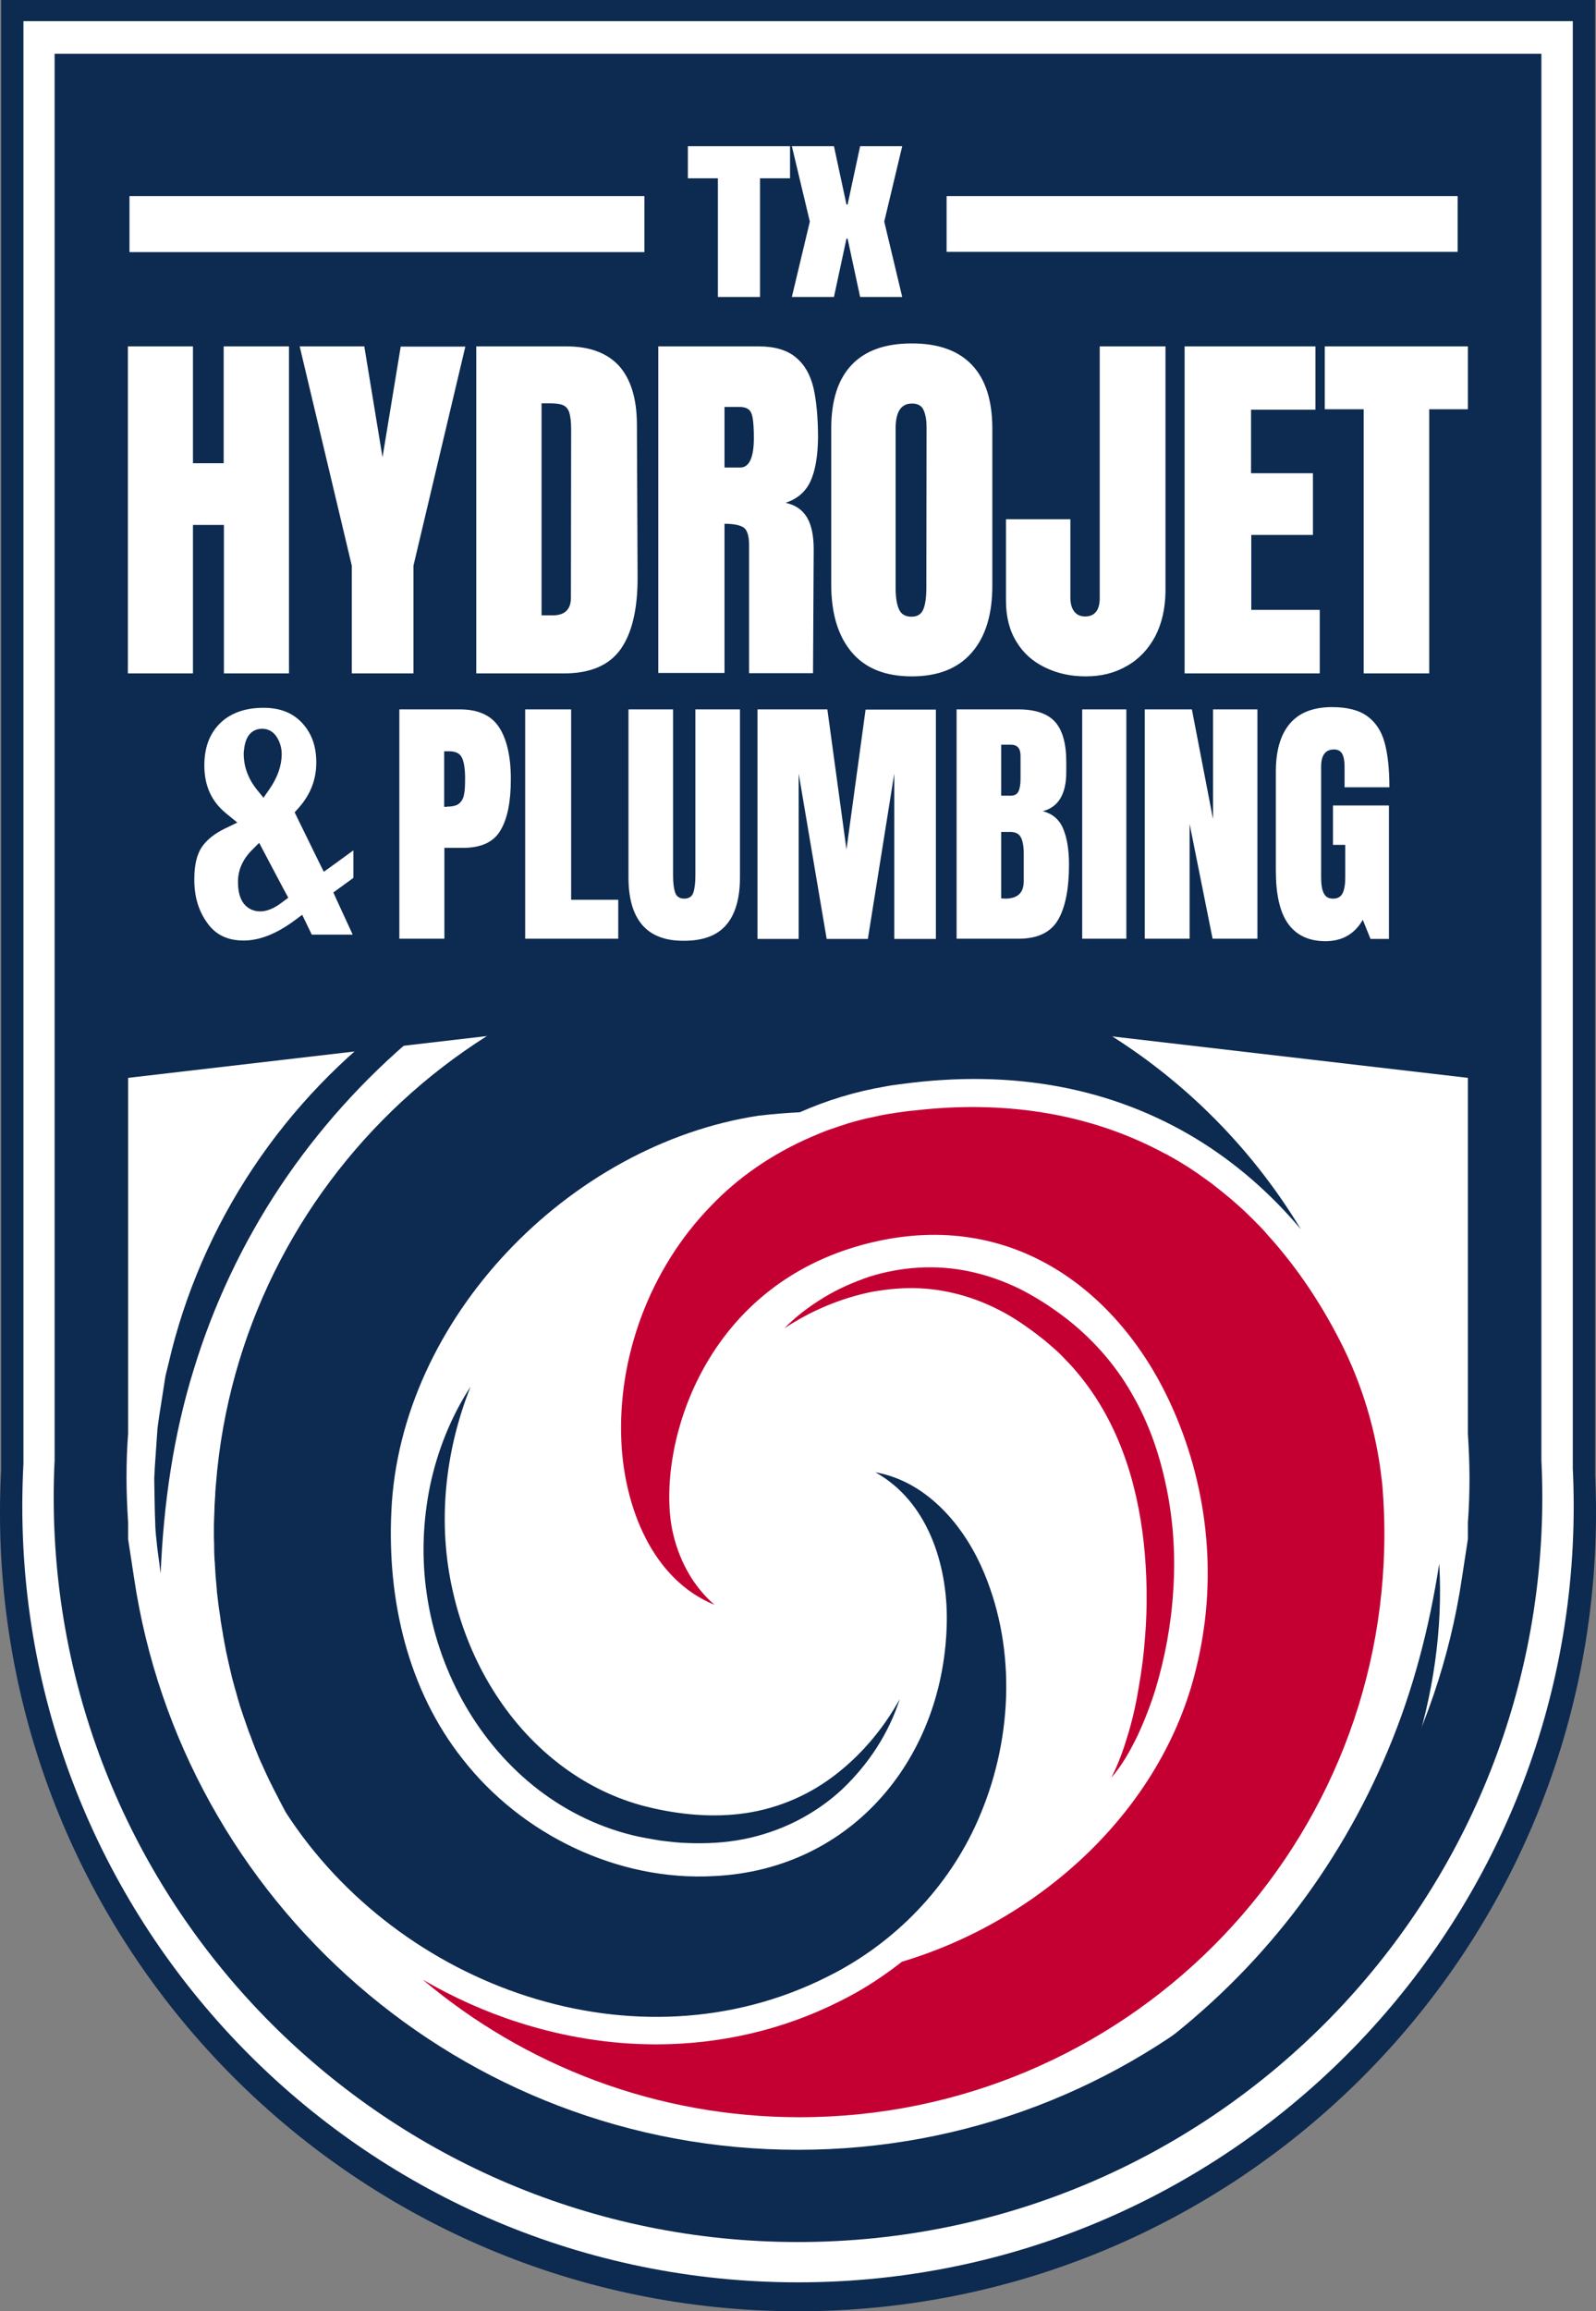 <svg enable-background="new 0 0 701.4 1014.9" viewBox="0 0 701.4 1014.9" xmlns="http://www.w3.org/2000/svg"><rect x="0" y="0" width="701.4" height="1014.9" fill="#808080" stroke="none"/><path d="m350.7 1014.9c-193.7 0-350.7-157-350.7-350.6s157-350.6 350.7-350.6 350.7 157 350.7 350.6-157 350.6-350.7 350.6zm-350.2-349.3v-665.6h700.5v665.6z" fill="#0d2a51"/><path d="m350.7 1002.2c-188.3 0-340.9-152.6-340.9-340.8s152.6-340.8 340.9-340.8 340.9 152.6 340.9 340.8-152.6 340.8-340.9 340.8zm-340.4-339.4v-653.5h680.9v653.5z" fill="#fff"/><path d="m350.7 984.5c-180.7 0-327.1-146.4-327.1-327s146.4-327.1 327.1-327.1 327.1 146.4 327.1 327.1-146.4 327-327.1 327zm-326.7-325.8v-635.1h653.4v635.2h-653.4z" fill="#0d2a51"/><path d="m347.2 64.2v14.1h-13.2v52.1h-18.5v-52.1h-13.2v-14.1zm.8 0h18.5l5.5 25.6h.5l5.5-25.6h18.5l-7.9 33.1 7.9 33.1h-18.5l-5.5-25.6h-.5l-5.5 25.6h-18.5l7.9-33.1z" fill="#fff"/><path clip-rule="evenodd" d="m283.2 110.7h-226.3v-24.6h226.3zm132.8 0v-24.6h224.6v24.5h-224.6z" fill="#fff" fill-rule="evenodd"/><path clip-rule="evenodd" d="m645.1 629.6c.4 6.4.7 12.9.7 19.4s-.2 13-.7 19.5v7.3l-2.6 17c-21.1 142.1-143.7 251.2-291.8 251.2s-270.7-109.1-291.8-251.2l-2.6-17v-7.3c-.4-6.4-.7-12.9-.7-19.5s.2-13 .7-19.4v-156.3l292.1-34c3-.1-.8-.1 2.3-.1s-.7.1 2.3.1l292.1 34z" fill="#fff" fill-rule="evenodd"/><path d="m182.8 454.6c-23 19.2-43.1 41.6-59.6 66.3-16.5 24.8-29.4 52-38.1 80.6-8.9 28.7-13.2 58.7-14.5 89.4-.5-3.8-1-7.6-1.5-11.4-.4-3.8-.9-7.7-.9-11.5-.2-3.8-.2-7.7-.3-11.6l-.1-5.8c-.1-2 .2-3.9.2-5.8l.8-11.6.4-5.8c.2-1.9.5-3.8.8-5.8l1.8-11.5.9-5.8 1.4-5.7c7-30.4 19.7-59.6 37.1-85.7s39.4-49 64.7-67.3c25.3-18.2 53.8-31.9 83.7-39.1-27.9 13-53.8 28.9-76.8 48.1zm437.9 317.8c-9.2 27.8-23.2 54.1-41.3 77.3-18 23.2-40 43.3-64.7 59.1-24.6 15.7-52 27.2-80.3 32.8 26.5-11.3 51.3-25.2 73.8-42.2 22.5-16.9 42.6-36.6 59.7-58.6s31.3-46.4 42.1-72.3c10.9-25.9 18.1-53.4 22.5-81.9 1.7 28.7-2.7 58-11.8 85.8zm-94.9-272.3c-37.1-22.5-80.7-30.7-129.5-24.1-2.4.3-4.8.6-7.3 1.1-13.1 2.2-25.7 6.1-37.5 11.3-6 .3-12 .8-18.1 1.5-83.5 12.7-157.6 89.3-161.4 173.6-1.9 38.9 7.2 78.5 31.3 108.9 25.9 33.2 68.2 53.8 110.6 51.4 60.8-2.9 101.6-52.5 102.2-112.5.2-24.6-8.5-52.1-31.4-64.8 21.6 3.8 37.6 21.8 46.4 41 15.5 34.1 14.2 74.7-.2 109.1-12.2 29.6-35.1 54.3-63.4 69.4-1.4.7-2.7 1.4-4.1 2.1-83.9 42.1-188 4.6-237.7-72.1-.5-.9-.9-1.7-1.4-2.6-.3-.6-.7-1.3-1-1.9-.7-1.3-1.3-2.6-2-3.9-.4-.8-.8-1.5-1.2-2.3-.4-.9-.8-1.7-1.3-2.6-.4-.8-.7-1.5-1.1-2.3-.6-1.3-1.2-2.6-1.8-3.9-.3-.8-.7-1.6-1.1-2.4s-.7-1.7-1.1-2.5c-.5-1.2-1-2.5-1.5-3.7-.3-.9-.7-1.7-1-2.6s-.7-1.8-1-2.7c-.3-.8-.6-1.5-.9-2.3-.5-1.4-1-2.8-1.5-4.3-.3-.8-.5-1.5-.8-2.3-.4-1.1-.7-2.2-1.1-3.3-.3-.9-.6-1.7-.8-2.6-.4-1.3-.8-2.5-1.1-3.8-.2-.7-.4-1.4-.6-2.1-.4-1.6-.9-3.1-1.3-4.7-.1-.5-.3-1.1-.4-1.7-.3-1.3-.6-2.6-.9-3.8-.1-.6-.3-1.2-.4-1.8-.4-1.7-.7-3.3-1.1-5-.1-.6-.2-1.1-.3-1.7-.3-1.5-.6-2.9-.8-4.3-.1-.4-.2-.8-.2-1.2-.3-1.8-.6-3.5-.9-5.3-.1-.5-.2-1-.2-1.6-.3-1.8-.5-3.6-.8-5.4 0-.3-.1-.5-.1-.8-.2-1.7-.4-3.4-.6-5-.1-.5-.1-.9-.1-1.4-.2-1.9-.3-3.7-.5-5.6 0-.4-.1-.8-.1-1.2-.1-1.7-.2-3.4-.3-5.1 0-.3 0-.6-.1-1-.1-1.9-.2-3.8-.2-5.7 0-.4 0-.9 0-1.3-.1-2-.1-3.9-.1-5.9s0-4 .1-5.9c0-.8.1-1.7.1-2.5 0-1.1.1-2.1.1-3.2.1-1.1.1-2.2.2-3.2.1-.7.1-1.5.1-2.2.1-1.3.2-2.5.3-3.8 10.6-132.3 121.3-236.3 256.4-236.3 93.5 0 175.4 49.9 220.4 124.5-13.4-15.9-28.7-29.2-45.9-39.7zm-155.7 285.6c-5.9 5.5-12.7 10.2-20 13.9s-15.2 6.4-23.3 8-16.4 2-24.5 1.7c-4.1-.1-8.1-.6-12.2-1.1-4-.7-8-1.3-12-2.3-16.1-3.9-31.2-11.6-44-22-25.7-20.9-41.8-51.7-46.5-83.6-2.4-16-1.8-32.3 1.4-47.9 3.3-15.6 9.3-30.5 17.8-43.5-11.5 28.9-14.5 60.3-7.9 89.4 6.4 29 21.8 56 44.5 74.4 11.3 9.2 24.3 16.1 38.3 20 14.2 3.8 29.1 5.5 43.5 3.8 14.5-1.7 28.5-7.2 40.5-16.1s22.2-20.7 29.7-34.3c-4.7 14.8-13.6 28.5-25.3 39.6zm-244.3 10.3c-.5-.9-.9-1.7-1.4-2.6.5.9 1 1.8 1.5 2.7-.1 0-.1 0-.1-.1z" fill="#0d2a51"/><path d="m351.4 929.7c-63.1 0-120.8-22.7-165.6-60.4 13.3 7.7 27.4 14.1 42.2 18.8 20 6.4 40.4 9.6 60.3 9.6 28.1 0 55.6-6.3 80.5-18.8 1.5-.7 2.9-1.5 4.3-2.2 8.3-4.4 16-9.6 23.3-15.3 61-18.2 114.5-66.9 129.3-128.9 9.3-37.6 5.7-77.5-10-113.3-21.5-49.3-67.6-87.8-130.1-74.2-77.3 16.9-97.1 91.3-90.2 126.6 2.6 12.6 8.6 24.4 18.6 33.1-27.6-11.3-39.5-43.2-40.9-71.1-1.9-37.8 12.6-76.5 39.1-103.8 12.4-13.1 27.6-23.3 44.2-30.5 2.7-1.2 5.4-2.3 8.1-3.3h.1c2.5-.9 6.2-2.1 8.7-2.9h.1c2.6-.8 5.3-1.5 7.9-2.1.5-.1 1-.2 1.5-.3 2.7-.6 5.4-1.2 8-1.6 2.3-.4 4.5-.7 6.8-1 1.5-.2 3.1-.4 4.6-.5 1.2-.1 2.4-.3 3.6-.4 38.5-3.8 74.7 2.3 106.4 19.5.1 0 .2.1.3.1 4.4 2.4 8.8 5 13 7.9.7.4 1.3.9 2 1.4l4.2 3c.8.6 1.5 1.1 2.2 1.7 1.3 1 2.5 2 3.8 3 .7.6 1.4 1.2 2.2 1.8 1.3 1.1 2.6 2.2 3.8 3.3.6.5 1.2 1.1 1.9 1.7 1.4 1.3 2.8 2.6 4.2 4 .4.4.9.8 1.3 1.3 1.7 1.7 3.4 3.4 5 5.2.1.1.2.2.3.4 12.1 13.2 23.1 28.9 32.5 47.3 9.7 18.9 15.9 39.5 18.3 60.7.2 1.4.3 2.7.4 3.8.5 6.5.8 13.1.8 19.7.3 141.6-114.9 256.7-257 256.7zm164.2-231.1c-.9 14.7-3.6 29.2-7.8 43.2-2.2 7-4.8 13.8-7.9 20.4-3.2 6.6-6.8 13-11.5 18.4 3.3-6.4 5.6-13.1 7.6-19.9s3.5-13.7 4.6-20.7c1.2-6.9 2.1-13.9 2.6-20.9.6-7 .8-14 .7-20.9-.4-27.7-5.6-55.6-19-79-3.3-5.8-7.2-11.4-11.5-16.5-2.1-2.6-4.5-5-6.8-7.4s-5-4.5-7.6-6.8c-5.3-4.2-10.8-8.2-16.6-11.5-5.9-3.3-12.1-6-18.5-7.9s-13.1-3.1-19.9-3.4-13.6.3-20.5 1.5c-13.6 2.7-26.9 8.2-38.8 16.1 5-5.2 10.9-9.6 17.1-13.4s13-6.8 20-9.2c14.1-4.5 29.8-5.6 44.7-2.3 7.5 1.6 14.7 4.2 21.5 7.5 6.8 3.4 13.2 7.5 19.2 12 12 9 22.6 20.7 30.1 33.9 7.7 13.1 12.6 27.6 15.5 42.3 3 14.9 3.8 29.8 2.8 44.5z" fill="#c40033"/><g fill="#fff"><path d="m628.1 179.7v116h-28.8v-116h-17.1v-27.6h62.9v27.6zm-48.1 88.1v27.9h-59.4v-143.6h57.5v27.8h-28.3v27.9h27.2v27.1h-27.1v32.9zm-72.3 11.6c-3 5.6-7.1 10-12.4 13-5.3 3.1-11.3 4.6-18.1 4.6s-12.5-1.3-17.9-3.9-9.6-6.3-12.6-11.3c-3.1-5-4.6-11-4.6-18v-35.8h28.3v34.3c0 2.6.5 4.6 1.6 6.1s2.7 2.3 4.9 2.3c2.1 0 3.7-.7 4.8-2.1s1.6-3.4 1.6-5.9v-110.6h28.9v107.7c-.1 7.4-1.6 14-4.5 19.6zm-100.5-91.7c0-3.1-.4-5.6-1.3-7.6-.8-1.9-2.5-2.9-5.1-2.9-4.8 0-7.2 3.6-7.2 10.9v70.1c0 4.1.5 7.2 1.5 9.4s2.9 3.2 5.5 3.2 4.3-1.1 5.2-3.3 1.3-5.4 1.3-9.4zm19.9 98.8c-6 7-14.8 10.5-26.4 10.5s-20.4-3.5-26.4-10.6-9-17-9-29.8v-68.4c0-12.4 3-21.7 9-28s14.8-9.4 26.4-9.4 20.4 3.1 26.4 9.4 9 15.6 9 28v68.4c.1 12.9-2.9 22.9-9 29.9zm-96.3-102.8c-.3-1.9-.9-3.2-1.8-3.9s-2.2-1.1-3.9-1.1h-6.7v26.6h6.9c4 0 6-4.4 6-13 0-3.9-.2-6.7-.5-8.6zm25.4 27.6c-2.1 4.6-5.8 7.8-11 9.5 4.4.9 7.5 3.1 9.5 6.5s2.9 8.1 2.9 14l-.3 54.3h-28.1v-56.2c0-4-.8-6.6-2.3-7.7-1.6-1.1-4.4-1.7-8.5-1.7v65.5h-29.1v-143.4h44.1c7 0 12.5 1.6 16.3 4.8 3.9 3.2 6.4 7.6 7.8 13.4 1.3 5.7 2 13.1 2 22-.1 8-1.2 14.4-3.3 19zm-105.2-22.8c0-3.2-.3-5.6-.8-7.3-.5-1.6-1.4-2.7-2.8-3.3s-3.4-.8-6.2-.8h-3.2v93.1h5c5.2 0 7.9-2.6 7.9-7.7zm21.8 96.5c-5 7.1-13.3 10.7-24.9 10.7h-38.6v-143.6h39.6c10.3 0 17.9 2.9 23.1 8.5 5.1 5.7 7.8 14.1 7.9 25.3l.3 67.2c.1 14.1-2.4 24.8-7.4 31.9zm-91.1-36.6v47.3h-27.1v-47.3l-22.9-96.3h28.4l8 48.7 8-48.6h28.4zm-83.3 47.3v-65.2h-13.6v65.2h-28.6v-143.6h28.6v51.3h13.5v-51.3h28.7v143.6z"/><path d="m175.5 311.5h26.6c8 0 13.8 2.6 17.2 7.8s5.2 12.8 5.2 22.8-1.5 17.5-4.6 22.6c-3 5.1-8.5 7.6-16.4 7.6h-8.2v39.9h-19.8zm20.9 42.7c2.4 0 4.2-.4 5.3-1.3s1.9-2.2 2.2-3.9c.4-1.7.5-4.1.5-7.2 0-4.2-.5-7.3-1.4-9.1-.9-1.9-2.8-2.8-5.6-2.8h-2.2v24.4h1.2z"/><path d="m230.8 412.2v-100.7h20.2v83.6h20.7v17.1z"/><path d="m282.2 406.1c-4-4.7-6-11.6-6-20.9v-73.7h19.6v72.9c0 3.2.3 5.7.9 7.5s2 2.7 4 2.7 3.4-.9 4-2.6c.6-1.8.9-4.3.9-7.6v-72.9h19.6v73.7c0 9.2-2 16.2-6 20.9s-10.2 7-18.5 7c-8.3.1-14.5-2.3-18.5-7z"/><path d="m332.9 412.2v-100.7h30.7l8.4 61.5 8.4-61.4h30.9v100.7h-18.3v-72.6l-11.6 72.6h-18.1l-12.3-72.6v72.6h-18.1z"/><path d="m420.3 311.5h27.3c7.3 0 12.7 1.8 16 5.4s5 9.5 5 17.6v4.5c0 9.6-3.4 15.4-10.3 17.2 4.2 1.1 7.2 3.6 8.9 7.6s2.6 9.3 2.6 15.8c0 10.7-1.6 18.8-4.8 24.3s-9 8.3-17.3 8.3h-27.3v-100.7zm23.8 37.9c1.7 0 2.9-.6 3.5-1.9s.9-3.1.9-5.5v-10.1c0-3.3-1.4-4.9-4.3-4.9h-4.2v22.4zm5.8 37.6v-12.5c0-3-.5-5.4-1.3-6.9-.9-1.6-2.5-2.3-4.7-2.3h-3.9v29.2l2 .1c5.3-.1 7.9-2.6 7.9-7.6z"/><path d="m475.6 412.2v-100.7h19.4v100.7z"/><path d="m503.1 412.2v-100.7h20.7l9.3 48.2v-48.2h19.5v100.7h-19.7l-10.1-50.4v50.4z"/><path d="m566 405.5c-3.6-5.1-5.3-12.9-5.3-23.3v-43.4c0-9.3 2.1-16.3 6.2-21.1s10.3-7.2 18.5-7.2c6.6 0 11.8 1.3 15.5 4s6.2 6.5 7.6 11.6 2.1 11.6 2.1 19.6h-19.7v-9c0-2.4-.3-4.3-1-5.6s-1.9-2-3.6-2c-3.8 0-5.7 2.5-5.7 7.5v48.8c0 3 .4 5.4 1.2 6.9.8 1.6 2.1 2.3 4.1 2.3s3.3-.8 4.1-2.3c.8-1.6 1.2-3.9 1.2-6.9v-14.4h-5.4v-17.3h24.6v58.6h-8.1l-3.4-8.4c-3.6 6.3-9.1 9.4-16.6 9.4-7.3-.1-12.7-2.7-16.3-7.8z"/><path d="m91.1 405.3c3.7 5.2 8.9 7.7 16 7.7 7 0 14.6-3 22.6-9l3.1-2.3 1.8 3.7 2.4 5h18l-7.1-15.4-1.4-3.1 2.6-1.9 6.2-4.5v-12.1l-9.9 7.2-3.1 2.2-1.8-3.6-9.8-20-1.2-2.5 1.8-2c5.2-5.9 7.7-12.4 7.7-19.9 0-7.1-2-12.7-6.1-17.2s-9.7-6.8-17.1-6.8c-8.2 0-14.7 2.4-19.3 7-4.5 4.6-6.7 10.6-6.7 18.3 0 8.9 3.1 15.8 9.6 21.1l4.9 4-5.6 2.7c-4.5 2.2-7.9 4.9-10.1 8.2-2.1 3.2-3.2 7.8-3.2 13.8-.1 7.6 1.8 14 5.7 19.4zm18-82.1c1-1.5 2.9-3.2 6.1-3.2 2.8 0 5.1 1.4 6.6 3.9 1.3 2.2 2 4.6 2 7.2 0 5.1-1.8 10.3-5.5 15.6l-2.5 3.6-2.7-3.3c-4-4.9-6-10.3-6-16.1.2-3.4.8-5.8 2-7.7zm1.7 50 3.1-3.1 2.1 4 9 17 1.7 3.1-2.7 2c-3.5 2.7-6.7 4-9.6 4-3.9 0-6.2-2-7.4-3.6-1.6-2.2-2.4-5.2-2.4-9.1-.1-5.3 2-10.1 6.2-14.3z"/></g></svg>